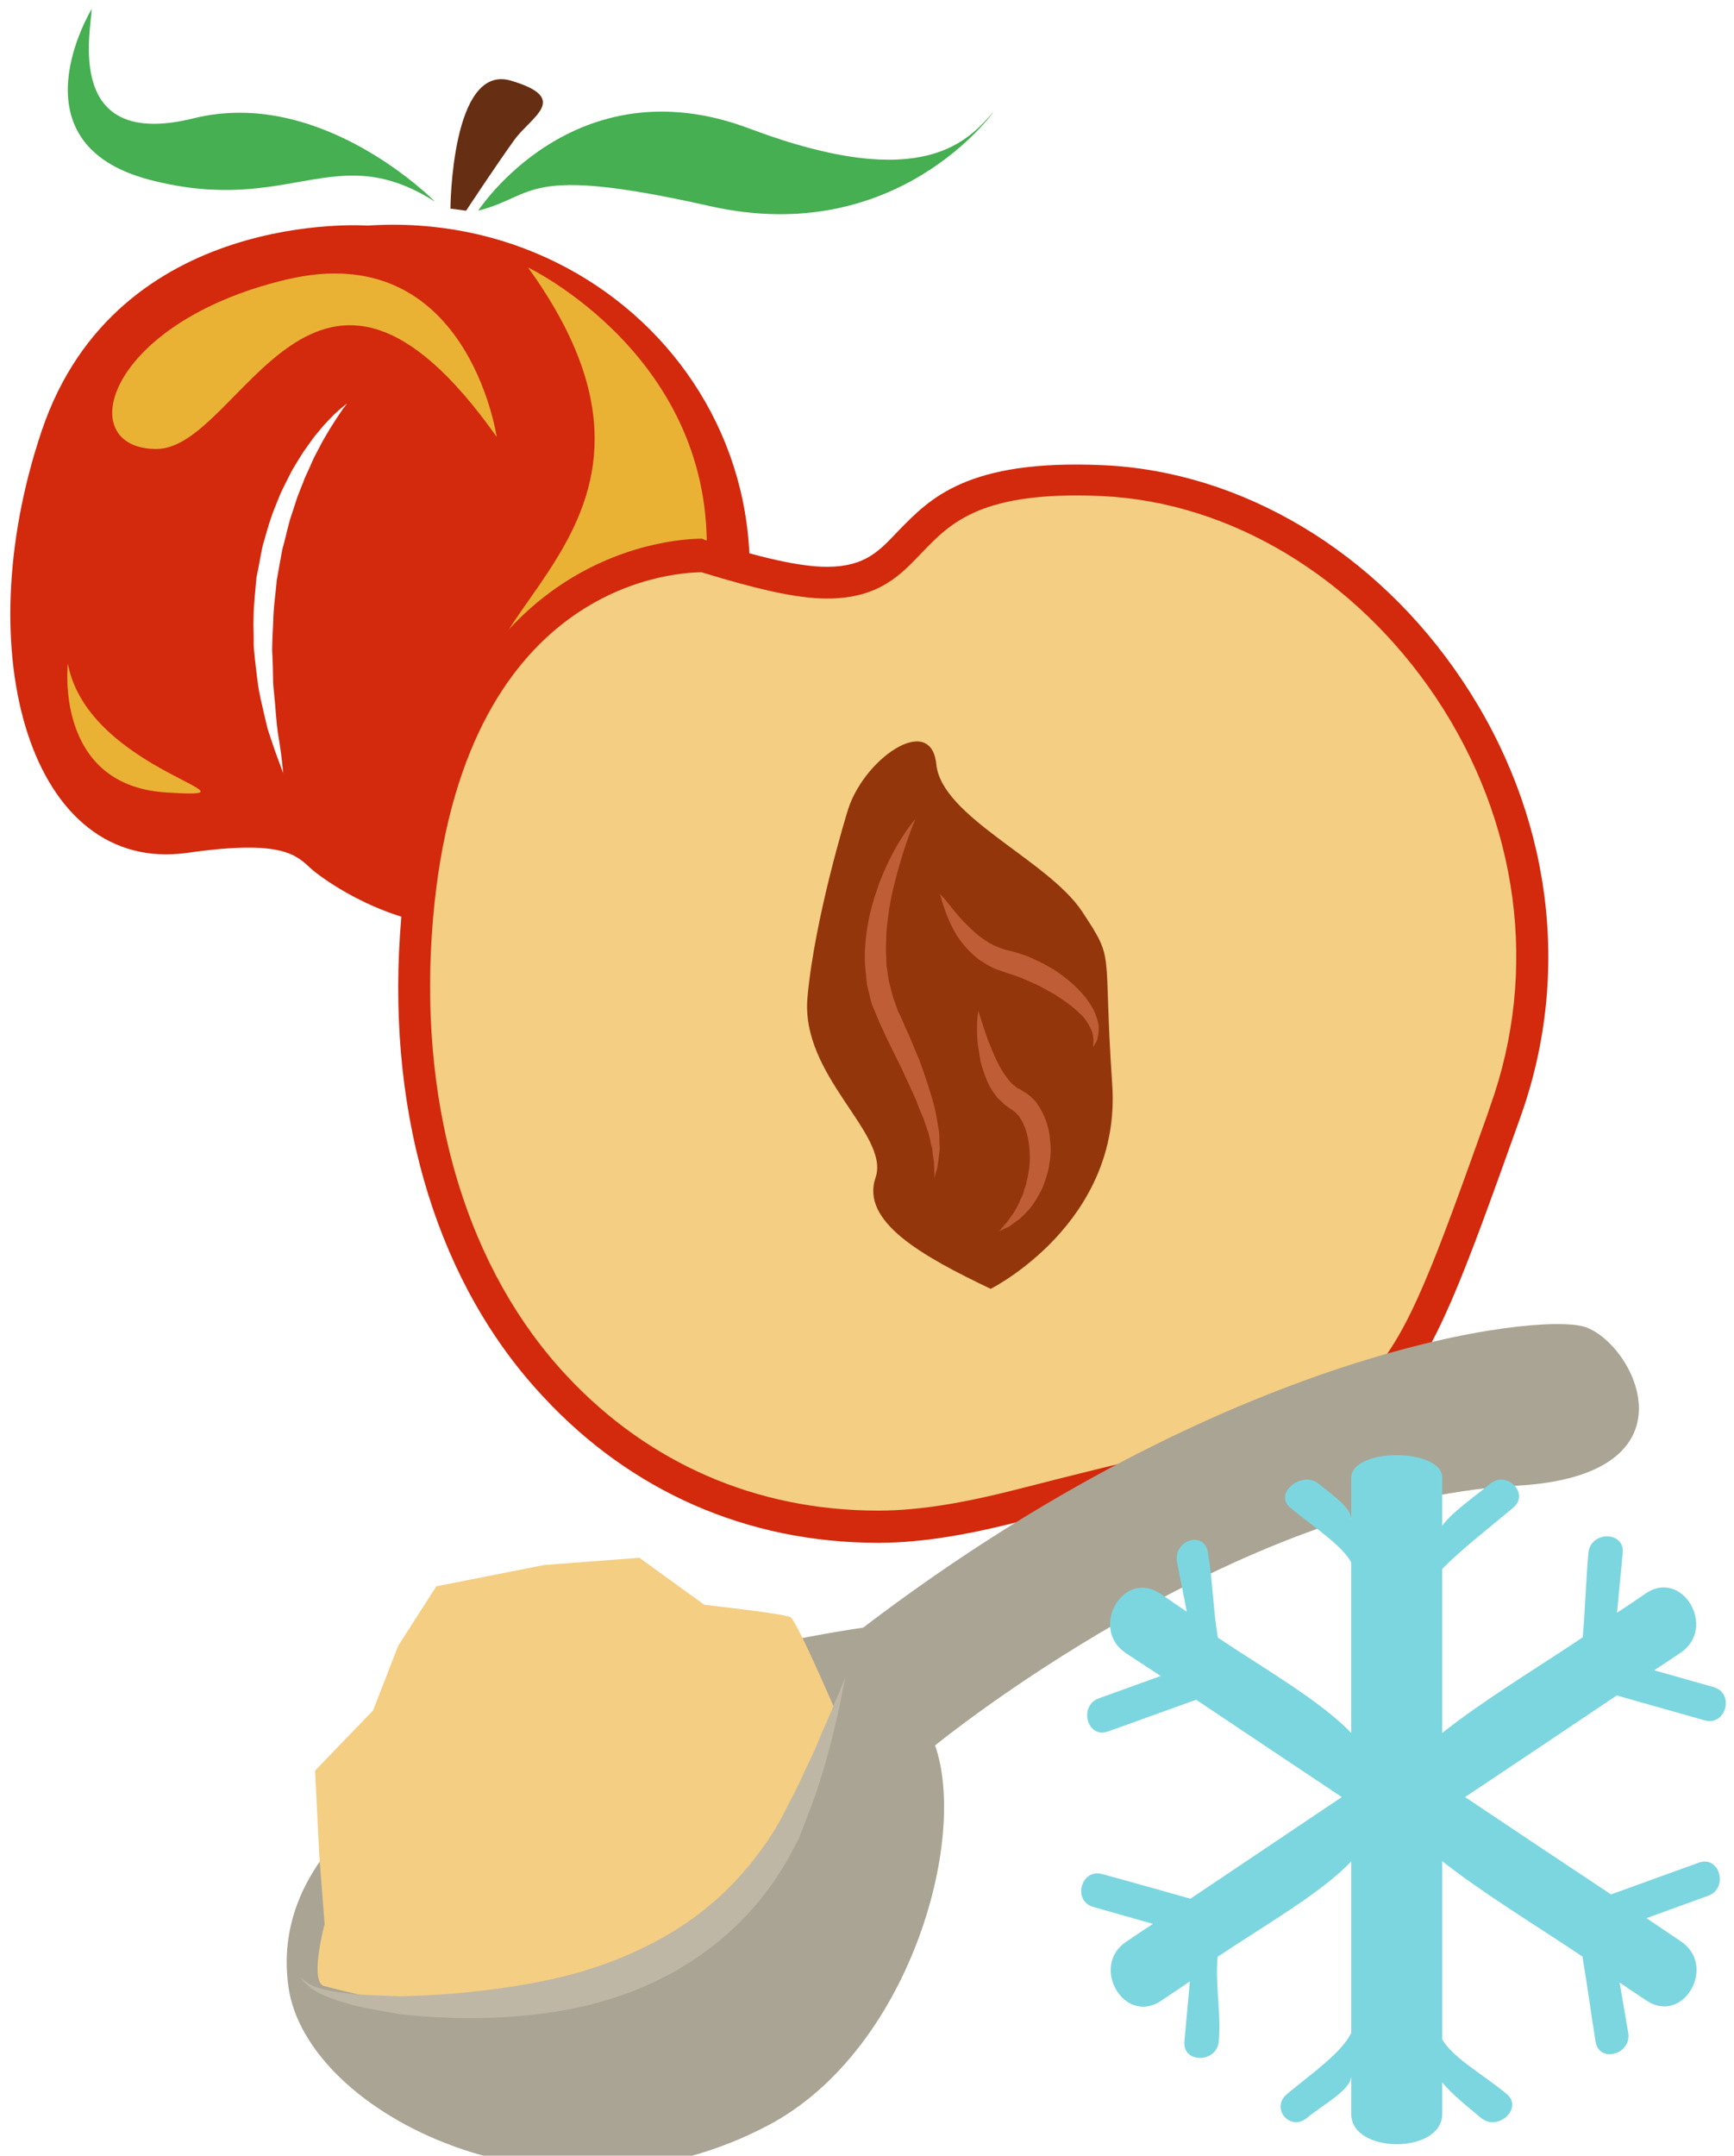 <?xml version="1.0" encoding="UTF-8" standalone="no"?>
<!-- Created with Inkscape (http://www.inkscape.org/) -->

<svg
   xmlns:dc="http://purl.org/dc/elements/1.1/"
   xmlns:cc="http://creativecommons.org/ns#"
   xmlns:rdf="http://www.w3.org/1999/02/22-rdf-syntax-ns#"
   xmlns:svg="http://www.w3.org/2000/svg"
   xmlns="http://www.w3.org/2000/svg"
   xmlns:sodipodi="http://sodipodi.sourceforge.net/DTD/sodipodi-0.dtd"
   xmlns:inkscape="http://www.inkscape.org/namespaces/inkscape"
   width="939.363mm"
   height="1167.275mm"
   viewBox="0 0 939.363 1167.275"
   version="1.1"
   id="svg8"
   inkscape:version="0.92.4 (5da689c313, 2019-01-14)"
   sodipodi:docname="5173.svg">
  <defs
     id="defs2">
    <style
       type="text/css"
       id="style2"><![CDATA[
    .fil5 {fill:#45AF51;fill-rule:nonzero}
    .fil4 {fill:#662E12;fill-rule:nonzero}
    .fil2 {fill:#93360C;fill-rule:nonzero}
    .fil9 {fill:#AAA494;fill-rule:nonzero}
    .fil3 {fill:#BF5D36;fill-rule:nonzero}
    .fil11 {fill:#BFB7A5;fill-rule:nonzero}
    .fil1 {fill:#CC5E21;fill-rule:nonzero}
    .fil8 {fill:#D8D8D8;fill-rule:nonzero}
    .fil10 {fill:#E5E1DA;fill-rule:nonzero}
    .fil7 {fill:#E6E6E6;fill-rule:nonzero}
    .fil0 {fill:#EAB234;fill-rule:nonzero}
    .fil6 {fill:#F4F2F2;fill-rule:nonzero}
    .fil12 {fill:white;fill-rule:nonzero}
   ]]></style>
    <style
       type="text/css"
       id="style2-6"><![CDATA[
    .fil3 {fill:#628C2C;fill-rule:nonzero}
    .fil0 {fill:#7CD6E0;fill-rule:nonzero}
    .fil2 {fill:#BC0F41;fill-rule:nonzero}
    .fil1 {fill:#E04661;fill-rule:nonzero}
   ]]></style>
    <style
       type="text/css"
       id="style2-7"><![CDATA[
    .str0 {stroke:white;stroke-width:70.56}
    .fil1 {fill:#5D6608;fill-rule:nonzero}
    .fil4 {fill:#7A1111;fill-rule:nonzero}
    .fil2 {fill:#A51C1C;fill-rule:nonzero}
    .fil5 {fill:#AF5941;fill-rule:nonzero}
    .fil6 {fill:#BA1313;fill-rule:nonzero}
    .fil3 {fill:#BC664B;fill-rule:nonzero}
    .fil7 {fill:#BF3D3D;fill-rule:nonzero}
    .fil0 {fill:white;fill-rule:nonzero}
   ]]></style>
    <style
       type="text/css"
       id="style2-2"><![CDATA[
    .str0 {stroke:white;stroke-width:70.56}
    .fil1 {fill:#5D6608;fill-rule:nonzero}
    .fil2 {fill:#750404;fill-rule:nonzero}
    .fil3 {fill:#8C2626;fill-rule:nonzero}
    .fil0 {fill:white;fill-rule:nonzero}
   ]]></style>
    <style
       type="text/css"
       id="style2-0"><![CDATA[
    .fil3 {fill:#628C2C;fill-rule:nonzero}
    .fil0 {fill:#7CD6E0;fill-rule:nonzero}
    .fil2 {fill:#BC0F41;fill-rule:nonzero}
    .fil1 {fill:#E04661;fill-rule:nonzero}
   ]]></style>
    <style
       type="text/css"
       id="style2-8"><![CDATA[
    .fil1 {fill:#281710;fill-rule:nonzero}
    .fil5 {fill:#2B1803;fill-rule:nonzero}
    .fil0 {fill:#8E2014;fill-rule:nonzero}
    .fil2 {fill:#AA2F26;fill-rule:nonzero}
    .fil4 {fill:#AF610B;fill-rule:nonzero}
    .fil3 {fill:#E38106;fill-rule:nonzero}
   ]]></style>
    <style
       type="text/css"
       id="style2-23"><![CDATA[
    .fil5 {fill:#45AF51;fill-rule:nonzero}
    .fil4 {fill:#662E12;fill-rule:nonzero}
    .fil2 {fill:#93360C;fill-rule:nonzero}
    .fil3 {fill:#BF5D36;fill-rule:nonzero}
    .fil1 {fill:#D3290D;fill-rule:nonzero}
    .fil6 {fill:#EAB234;fill-rule:nonzero}
    .fil0 {fill:#F4CE82;fill-rule:nonzero}
   ]]></style>
  </defs>
  <sodipodi:namedview
     id="base"
     pagecolor="#ffffff"
     bordercolor="#666666"
     borderopacity="1.0"
     inkscape:pageopacity="0.0"
     inkscape:pageshadow="2"
     inkscape:zoom="0.12374369"
     inkscape:cx="-1037.2571"
     inkscape:cy="1318.0808"
     inkscape:document-units="mm"
     inkscape:current-layer="Vrstva_x0020_1-1"
     showgrid="false"
     inkscape:window-width="1920"
     inkscape:window-height="1051"
     inkscape:window-x="-9"
     inkscape:window-y="-9"
     inkscape:window-maximized="1" />
  <g
     inkscape:label="Vrstva 1"
     inkscape:groupmode="layer"
     id="layer1"
     transform="translate(383.187,1178.559)">
    <g
       transform="matrix(0.265,0,0,0.265,-3936.95,-4237.426)"
       id="Vrstva_x0020_1-1">
      <path
         d="m 14114.323,12374.686 c -3.677,4.202 -7.879,11.556 -14.182,20.485 -5.778,9.455 -13.656,20.485 -21.01,33.616 -7.879,12.606 -15.758,27.839 -24.162,44.122 -4.727,8.404 -7.878,17.333 -12.08,26.262 -3.677,8.929 -8.93,17.859 -12.081,27.839 -4.202,9.979 -7.879,19.959 -12.081,30.464 -3.677,10.505 -6.828,21.01 -10.505,32.041 -7.879,21.535 -12.081,44.646 -18.384,67.757 -3.677,11.556 -4.727,23.636 -7.353,35.717 -2.101,12.081 -4.202,23.637 -6.303,35.717 -2.101,24.687 -5.778,48.849 -6.829,72.485 -0.525,24.162 -2.626,47.798 -2.626,70.909 1.576,23.111 1.576,45.172 2.101,66.707 1.576,21.01 4.202,40.97 5.253,59.354 1.575,18.909 3.151,35.717 5.777,50.949 2.627,14.707 4.202,27.839 5.778,38.869 2.626,22.06 3.677,34.666 3.677,34.666 0,0 -4.202,-11.555 -12.081,-32.565 -3.677,-10.505 -8.404,-23.111 -13.131,-37.818 -2.101,-7.354 -5.253,-14.707 -7.354,-23.111 -2.101,-8.93 -4.202,-17.334 -6.303,-26.788 -4.202,-18.384 -9.454,-38.869 -12.606,-60.404 -2.626,-21.536 -5.778,-44.647 -7.879,-68.283 -1.575,-12.081 -0.525,-24.162 -1.05,-36.768 -0.525,-12.606 -0.525,-24.687 0,-37.293 0.525,-25.212 3.677,-50.949 5.778,-76.686 2.626,-12.606 5.252,-25.213 7.353,-37.819 2.627,-12.606 4.202,-25.212 8.404,-37.292 6.829,-24.687 13.657,-48.324 23.111,-70.909 4.728,-11.031 8.404,-22.061 13.657,-32.566 5.252,-10.505 9.98,-20.485 15.232,-30.465 4.728,-9.98 10.505,-18.909 15.758,-27.838 5.778,-8.929 10.505,-17.333 16.283,-25.212 5.777,-7.879 11.03,-15.233 15.757,-22.061 5.253,-7.353 11.03,-13.131 15.758,-19.434 9.98,-12.081 19.959,-21.535 27.313,-29.414 16.283,-15.233 26.788,-22.586 26.788,-22.586 0,0 -2.101,2.626 -5.778,7.353 z m 47.798,-370.828 c 0,0 -512.646,-37.292 -666.545,419.677 -153.899,456.444 -21.01,907.636 298.343,861.939 195.394,-27.839 222.182,4.727 253.172,33.09 30.99,27.839 464.848,358.748 786.302,-214.828 321.454,-573.05 -111.879,-1137.17 -671.272,-1099.878 z"
         style="fill:#d3290d;fill-rule:nonzero;stroke-width:0.525"
         id="path19-6"
         class="fil1"
         inkscape:connector-curvature="0" />
      <path
         d="m 14331.252,11969.192 c 0,0 1.576,-297.293 123.434,-261.576 122.384,36.243 42.546,73.01 7.879,120.283 -34.141,46.747 -99.273,145.495 -99.273,145.495 z"
         style="fill:#662e12;fill-rule:nonzero;stroke-width:0.525"
         id="path21-1"
         class="fil4"
         inkscape:connector-curvature="0" />
      <path
         d="m 14387.979,11973.394 c 0,0 196.445,-303.071 555.192,-167.556 358.747,134.99 448.565,21.011 498.989,-35.191 0,0 -196.969,279.959 -580.929,193.292 -383.434,-86.141 -352.444,-21.01 -473.252,9.455 z"
         style="fill:#45af51;fill-rule:nonzero;stroke-width:0.525"
         id="path23-7"
         class="fil5"
         inkscape:connector-curvature="0" />
      <path
         d="m 14299.737,11955.01 c 0,0 -231.111,-235.838 -494.262,-170.182 -263.677,65.132 -209.576,-177.01 -207.475,-223.757 0,0 -168.081,274.707 118.707,349.293 286.788,74.585 377.656,-86.142 583.03,44.646 z"
         style="fill:#45af51;fill-rule:nonzero;stroke-width:0.525"
         id="path25-4"
         class="fil5"
         inkscape:connector-curvature="0" />
      <path
         d="m 14489.878,12089.475 c 0,0 385.535,183.838 364.525,599.312 -21.01,414.949 -264.202,611.394 -428.606,364.525 -164.403,-247.394 465.374,-408.121 64.081,-963.837 z"
         style="fill:#eab234;fill-rule:nonzero;stroke-width:0.525"
         id="path27-2"
         class="fil6"
         inkscape:connector-curvature="0" />
      <path
         d="m 14425.797,12435.616 c 0,0 -59.878,-409.697 -430.181,-321.455 -369.778,88.243 -438.586,346.142 -265.252,346.142 172.808,0 322.504,-552.04 695.433,-24.687 z"
         style="fill:#eab234;fill-rule:nonzero;stroke-width:0.525"
         id="path29-5"
         class="fil6"
         inkscape:connector-curvature="0" />
      <path
         d="m 13549.152,12898.888 c 0,0 -28.889,247.919 199.595,263.151 228.485,14.707 -158.1,-40.969 -199.595,-263.151 z"
         style="fill:#eab234;fill-rule:nonzero;stroke-width:0.525"
         id="path31-6"
         class="fil6"
         inkscape:connector-curvature="0" />
      <path
         d="m 14849.019,12674.176 c 0,0 -536.581,-20.388 -588.479,776.606 -51.897,796.994 483.757,1350.256 1233.488,1161.202 784.019,-197.395 725.635,-48.191 994.389,-798.848 221.49,-619.987 -263.194,-1263.143 -823.87,-1289.091 -560.676,-25.949 -242.805,327.138 -815.528,150.131 z"
         style="fill:#f4ce82;fill-rule:nonzero;stroke-width:0.927"
         id="path7-8"
         class="fil0"
         inkscape:connector-curvature="0" />
      <path
         d="m 14844.385,12712.172 c -68.579,0.927 -505.072,32.436 -551.409,743.243 -23.168,361.428 75.066,684.859 277.095,899.862 164.959,176.08 384.596,274.315 635.741,274.315 v 0 c 90.821,0 185.348,-18.535 280.802,-42.63 129.743,-33.363 238.171,-60.238 325.285,-78.773 427.225,-92.674 427.225,-94.527 639.448,-688.566 l 5.561,-16.681 c 99.161,-276.168 58.384,-581.064 -111.209,-834.99 -164.959,-245.586 -419.812,-399.424 -683.005,-411.472 -247.439,-11.121 -309.53,55.605 -366.988,114.916 -42.63,44.483 -87.113,94.527 -194.615,94.527 v 0 c -63.945,0 -147.351,-20.388 -256.706,-53.751 z m 361.427,1983.218 v 0 c -269.68,0 -505.998,-106.575 -683.005,-296.556 -215.003,-227.977 -319.724,-567.163 -294.702,-946.199 50.97,-784.946 559.749,-809.041 617.207,-809.041 l 13.901,5.56 c 104.721,32.436 184.42,51.897 241.878,51.897 v 0 c 79.7,0 108.428,-34.289 147.351,-75.065 62.092,-63.019 138.084,-145.498 417.959,-132.524 282.655,12.974 556.969,176.08 733.049,439.274 181.641,270.607 225.197,595.892 119.549,891.521 l -5.56,15.754 c -220.564,616.281 -225.197,628.328 -687.639,729.343 -87.114,18.534 -194.615,48.19 -323.432,80.626 -101.014,25.949 -200.175,45.41 -296.556,45.41 z"
         style="fill:#d3290d;fill-rule:nonzero;stroke-width:0.927"
         id="path9"
         class="fil1"
         inkscape:connector-curvature="0" />
      <path
         d="m 15141.868,13204.27 c 0,0 -65.799,213.149 -80.627,375.328 -15.754,162.179 169.593,280.802 139.011,369.768 -30.582,89.894 95.454,160.326 235.391,227.051 0,0 268.754,-134.377 248.366,-418.885 -19.462,-284.509 7.414,-247.439 -62.092,-353.087 -70.432,-104.721 -287.288,-192.761 -297.482,-300.263 -11.121,-107.501 -152.912,-8.341 -182.567,100.088 z"
         style="fill:#93360c;fill-rule:nonzero;stroke-width:0.927"
         id="path11"
         class="fil2"
         inkscape:connector-curvature="0" />
      <path
         d="m 15281.805,13216.317 c 0,0 -19.462,44.484 -37.996,113.062 -4.634,17.608 -9.268,36.143 -12.975,55.604 -1.853,10.195 -3.707,20.389 -4.633,30.583 -1.854,11.121 -2.781,21.315 -3.707,32.436 0,10.194 -0.927,21.315 -0.927,32.435 0,11.121 0.927,22.242 0.927,33.363 1.853,11.121 2.78,21.315 4.633,32.436 l 8.341,32.436 11.121,31.509 c 5.56,10.194 10.194,21.315 14.828,32.435 10.194,21.315 18.534,43.557 27.802,64.872 8.34,21.315 14.828,42.63 21.315,62.091 6.487,20.389 12.047,39.85 14.828,58.385 1.853,9.267 2.78,17.608 4.633,25.949 0.927,9.267 0.927,17.608 0.927,25.021 1.853,14.828 -1.854,28.729 -2.78,38.923 -0.927,11.121 -3.707,18.535 -5.561,24.096 -0.926,5.56 -1.853,8.34 -1.853,8.34 0,0 0,-12.047 -0.927,-32.436 -0.927,-5.56 -1.853,-11.12 -2.78,-17.608 0,-6.487 -0.927,-12.974 -3.707,-19.461 -0.927,-7.414 -2.78,-14.828 -4.634,-22.242 -2.78,-7.414 -5.56,-15.754 -8.34,-24.095 -2.781,-8.341 -6.488,-16.681 -10.194,-25.022 -3.707,-9.267 -6.488,-18.535 -11.121,-27.802 -8.341,-18.535 -17.608,-37.996 -26.876,-58.384 -10.194,-20.389 -20.388,-40.777 -30.582,-62.092 -4.634,-11.121 -10.194,-21.315 -14.828,-32.436 l -14.828,-36.142 -9.267,-37.997 c -0.927,-12.974 -2.78,-25.948 -3.707,-37.996 -0.927,-12.974 -0.927,-25.022 0,-37.069 0.927,-12.975 1.854,-25.022 3.707,-36.143 1.853,-12.048 3.707,-23.169 6.487,-34.289 2.78,-11.121 5.561,-21.315 8.341,-31.509 3.707,-10.195 7.414,-20.389 10.194,-29.656 3.707,-9.267 7.414,-18.535 11.121,-26.875 14.828,-34.29 30.582,-60.238 42.63,-77.846 12.047,-17.608 20.388,-26.876 20.388,-26.876 z"
         style="fill:#bf5d36;fill-rule:nonzero;stroke-width:0.927"
         id="path13"
         class="fil3"
         inkscape:connector-curvature="0" />
      <path
         d="m 15330.922,13369.229 c 0,0 6.487,4.634 14.828,15.754 8.34,10.195 19.461,25.022 34.289,40.777 7.414,7.414 15.755,15.754 24.095,23.168 9.268,8.341 19.462,14.828 29.656,21.315 10.194,5.561 21.315,10.194 34.289,13.901 12.974,2.781 27.802,7.414 43.557,12.975 14.828,6.487 28.729,12.974 41.703,20.388 13.901,7.414 26.875,16.681 37.996,25.949 12.048,9.267 22.242,19.461 31.509,29.655 9.268,10.194 16.681,21.315 22.242,31.509 5.56,11.121 9.267,22.242 11.121,32.436 0.926,10.194 0,19.461 -1.854,25.949 -0.926,7.414 -4.633,11.12 -6.487,14.827 -1.853,2.781 -2.78,4.634 -2.78,4.634 0,0 0,-1.853 0,-5.56 0.927,-3.707 0.927,-8.341 0,-14.828 0,-5.561 -2.78,-12.974 -6.487,-20.388 -3.707,-7.414 -8.341,-14.828 -14.828,-22.242 -7.414,-7.414 -15.755,-14.828 -25.022,-22.242 -9.267,-7.414 -19.461,-13.901 -30.582,-21.315 -11.121,-6.487 -23.169,-12.974 -35.216,-19.461 -12.048,-5.561 -25.022,-11.121 -37.997,-16.681 -12.047,-4.634 -25.948,-8.341 -40.776,-13.901 -15.755,-4.634 -29.656,-13.902 -42.63,-22.242 -25.022,-19.462 -42.63,-42.63 -52.824,-63.018 -11.121,-20.389 -16.681,-38.923 -21.315,-51.898 -1.853,-5.56 -2.78,-11.12 -3.707,-13.901 -1.853,-3.707 -2.78,-5.56 -2.78,-5.56 z"
         style="fill:#bf5d36;fill-rule:nonzero;stroke-width:0.927"
         id="path15"
         class="fil3"
         inkscape:connector-curvature="0" />
      <path
         d="m 15410.621,13608.327 c 0,0 1.854,7.414 6.488,21.315 4.633,13.901 10.194,32.436 19.461,54.678 4.634,11.12 9.267,22.241 15.755,34.289 5.56,11.121 12.974,22.242 21.314,32.436 l 5.561,6.487 7.414,5.56 c 1.853,2.78 4.633,3.707 7.414,4.634 l 10.194,6.487 c 6.487,2.78 16.681,12.048 24.095,20.388 5.56,8.341 11.121,16.682 14.828,25.022 8.34,17.608 12.974,36.143 13.901,53.751 0.927,8.341 1.853,17.608 0.927,25.949 0,9.267 -1.854,17.608 -2.781,25.022 -2.78,16.681 -8.34,32.435 -13.901,46.336 -6.487,12.975 -13.901,25.949 -21.315,36.143 -7.414,10.194 -16.681,18.535 -24.095,25.949 -8.34,6.487 -15.754,11.121 -21.315,15.754 -13.901,6.488 -21.315,10.194 -21.315,10.194 0,0 5.561,-7.413 14.828,-17.608 4.634,-5.56 9.267,-12.974 14.828,-20.388 4.634,-8.34 10.194,-16.681 13.901,-27.802 2.78,-4.634 5.56,-10.194 6.487,-15.754 1.854,-6.488 4.634,-12.048 5.561,-18.535 2.78,-12.048 5.56,-25.022 6.487,-38.923 0.926,-13.901 0,-27.802 -1.854,-41.703 -1.853,-13.901 -5.56,-26.876 -11.121,-38.923 -2.78,-6.487 -6.487,-11.121 -9.267,-15.755 -3.707,-3.707 -4.634,-6.487 -12.974,-12.047 l -9.268,-6.488 c -3.707,-2.78 -8.34,-5.56 -11.121,-9.267 l -10.194,-9.267 -8.34,-11.121 c -10.194,-14.828 -15.755,-29.656 -20.389,-43.557 -5.56,-14.828 -7.413,-27.802 -9.267,-40.776 -4.634,-25.022 -3.707,-45.41 -3.707,-60.238 0.927,-13.901 2.78,-22.242 2.78,-22.242 z"
         style="fill:#bf5d36;fill-rule:nonzero;stroke-width:0.927"
         id="path17"
         class="fil3"
         inkscape:connector-curvature="0" />
    </g>
    <g
       transform="matrix(0.265,0,0,0.265,-2958.649,-3764.553)"
       id="Vrstva_x0020_1">
      <g
         id="_547400224"
         transform="matrix(1.069,0.217,-0.217,1.069,4903.694,-5230.966)">
        <path
           d="m 8329.652,16128.191 c 79.378,227.916 581.579,365.452 934.456,74.662 227.916,-187.834 260.139,-595.725 163.471,-758.41 0,0 457.404,-559.574 969.822,-693.18 340.303,-88.023 163.471,-308.08 66.017,-317.511 -93.524,-7.859 -642.88,172.116 -1211.884,821.285 0,0 -1093.997,382.741 -921.881,873.154 z"
           style="fill:#aaa494;fill-rule:nonzero;stroke-width:0.786"
           id="path45"
           class="fil9"
           inkscape:connector-curvature="0" />
        <path
           d="m 8395.669,16114.045 c 304.15,18.076 771.771,-30.651 833.073,-700.253 0,0 -101.383,-146.181 -114.744,-150.896 -13.361,-3.93 -162.685,9.431 -162.685,9.431 l -136.75,-62.088 -172.116,48.727 -190.192,79.378 -47.941,123.389 -22.006,128.104 -84.093,132.035 39.296,154.04 35.366,124.175 c 0,0 -7.073,113.172 22.792,113.958 z"
           style="fill:#f4ce82;fill-opacity:1;fill-rule:nonzero;stroke-width:0.786"
           id="path47"
           class="fil10"
           inkscape:connector-curvature="0" />
        <path
           d="m 9237.387,15351.704 c 0,0 0,18.862 0,53.443 0,17.29 -0.786,37.724 -1.572,62.873 -0.786,11.789 -1.572,25.15 -2.358,39.296 -0.786,13.361 -2.358,28.293 -3.93,43.226 -2.358,31.436 -9.431,65.231 -14.932,101.383 -0.786,4.715 -2.358,9.431 -2.358,14.147 -1.572,3.929 -3.144,9.431 -3.93,13.36 -3.144,9.431 -5.502,18.862 -8.645,29.079 -7.073,18.862 -13.361,38.51 -22.792,57.372 -34.58,77.806 -94.31,154.826 -172.902,214.556 -78.592,59.729 -165.829,95.096 -245.992,117.887 -79.378,22.792 -153.254,33.795 -216.127,39.296 -30.651,0.786 -58.944,1.572 -84.093,0.786 -24.363,-1.572 -46.369,-3.929 -62.873,-7.859 -8.645,-1.572 -15.718,-5.501 -22.006,-7.073 -6.287,-3.93 -11.789,-6.288 -14.932,-8.645 -7.073,-5.502 -11.003,-9.431 -11.003,-9.431 0,-0.786 14.932,14.146 49.513,14.932 16.504,0.786 36.938,-0.786 61.302,-3.144 23.578,-3.143 51.085,-7.859 80.164,-12.574 59.73,-13.361 128.105,-32.223 202.767,-59.73 74.662,-27.507 152.468,-63.659 223.201,-117.888 70.733,-52.656 126.533,-117.887 162.685,-185.476 10.217,-17.291 17.29,-34.581 25.149,-51.085 3.93,-7.859 7.073,-16.504 10.217,-25.149 1.572,-3.93 3.144,-7.86 4.715,-12.575 1.572,-3.93 2.358,-7.859 3.93,-11.789 9.431,-33.794 19.648,-66.017 25.935,-95.882 3.93,-14.932 7.073,-28.293 10.217,-41.653 3.144,-13.361 5.502,-26.722 7.859,-38.51 5.501,-23.578 9.431,-44.012 12.575,-60.516 7.073,-33.795 10.217,-52.657 10.217,-52.657 z"
           style="fill:#bfb7a5;fill-rule:nonzero;stroke-width:0.786"
           id="path49"
           class="fil11"
           inkscape:connector-curvature="0" />
      </g>
    </g>
    <g
       transform="matrix(0.155,0,0,0.155,-1507.935,-2695.391)"
       id="Vrstva_x0020_1-91">
      <path
         inkscape:connector-curvature="0"
         d="m 12907,15709 c 102,29 205,58 307,87 75,21 106,-95 32,-116 -69,-20 -139,-39 -208,-59 31,-20 62,-41 92,-61 128,-86 8,-294 -121,-208 -33,23 -67,46 -101,68 7,-70 13,-140 20,-209 7,-77 -113,-77 -120,0 -9,98 -11,196 -20,295 -166,111 -350,222 -491,334 v -573 c 70,-71 163,-142 248,-214 59,-49 -22,-132 -81,-83 -57,47 -132,98 -167,146 v -167 c 0,-106 -318,-106 -318,0 v 145 c 0,-42 -65,-84 -113,-124 -59,-49 -160,34 -100,83 76,64 178,128 213,191 v 596 c -106,-111 -300,-222 -466,-333 -17,-99 -18,-199 -35,-298 -12,-76 -120,-44 -108,32 10,58 24,117 34,175 -32,-21 -61,-42 -93,-63 -129,-86 -248,122 -120,208 41,27 81,53 122,80 -72,26 -144,52 -216,78 -72,26 -41,142 32,116 102,-37 205,-74 308,-111 169,113 339,227 509,340 -176,118 -353,237 -529,355 -103,-29 -205,-58 -308,-86 -74,-21 -106,94 -31,115 69,20 138,39 208,59 -31,20 -62,41 -93,62 -128,85 -8,293 121,207 34,-23 68,-45 101,-68 -6,70 -13,140 -19,210 -7,77 113,76 120,0 9,-99 -13,-197 -4,-296 166,-111 361,-222 467,-333 v 599 c -35,71 -139,142 -224,213 -60,49 10,133 69,84 57,-47 155,-98 155,-147 v 133 c 0,141 318,141 318,0 v -110 c 35,42 88,84 136,124 59,49 149,-35 89,-84 -76,-64 -190,-127 -225,-191 v -622 c 141,111 324,222 490,333 17,99 30,199 46,298 13,76 127,44 114,-32 -10,-58 -20,-117 -30,-175 31,21 62,42 94,63 129,86 248,-122 120,-207 -40,-27 -80,-54 -120,-81 71,-26 143,-52 215,-78 73,-26 41,-142 -32,-116 -102,37 -205,74 -307,111 -170,-113 -340,-226 -510,-340 177,-118 353,-236 530,-355 z"
         style="fill:#7cd6e0;fill-rule:nonzero"
         id="path7"
         class="fil0" />
    </g>
  </g>
</svg>
